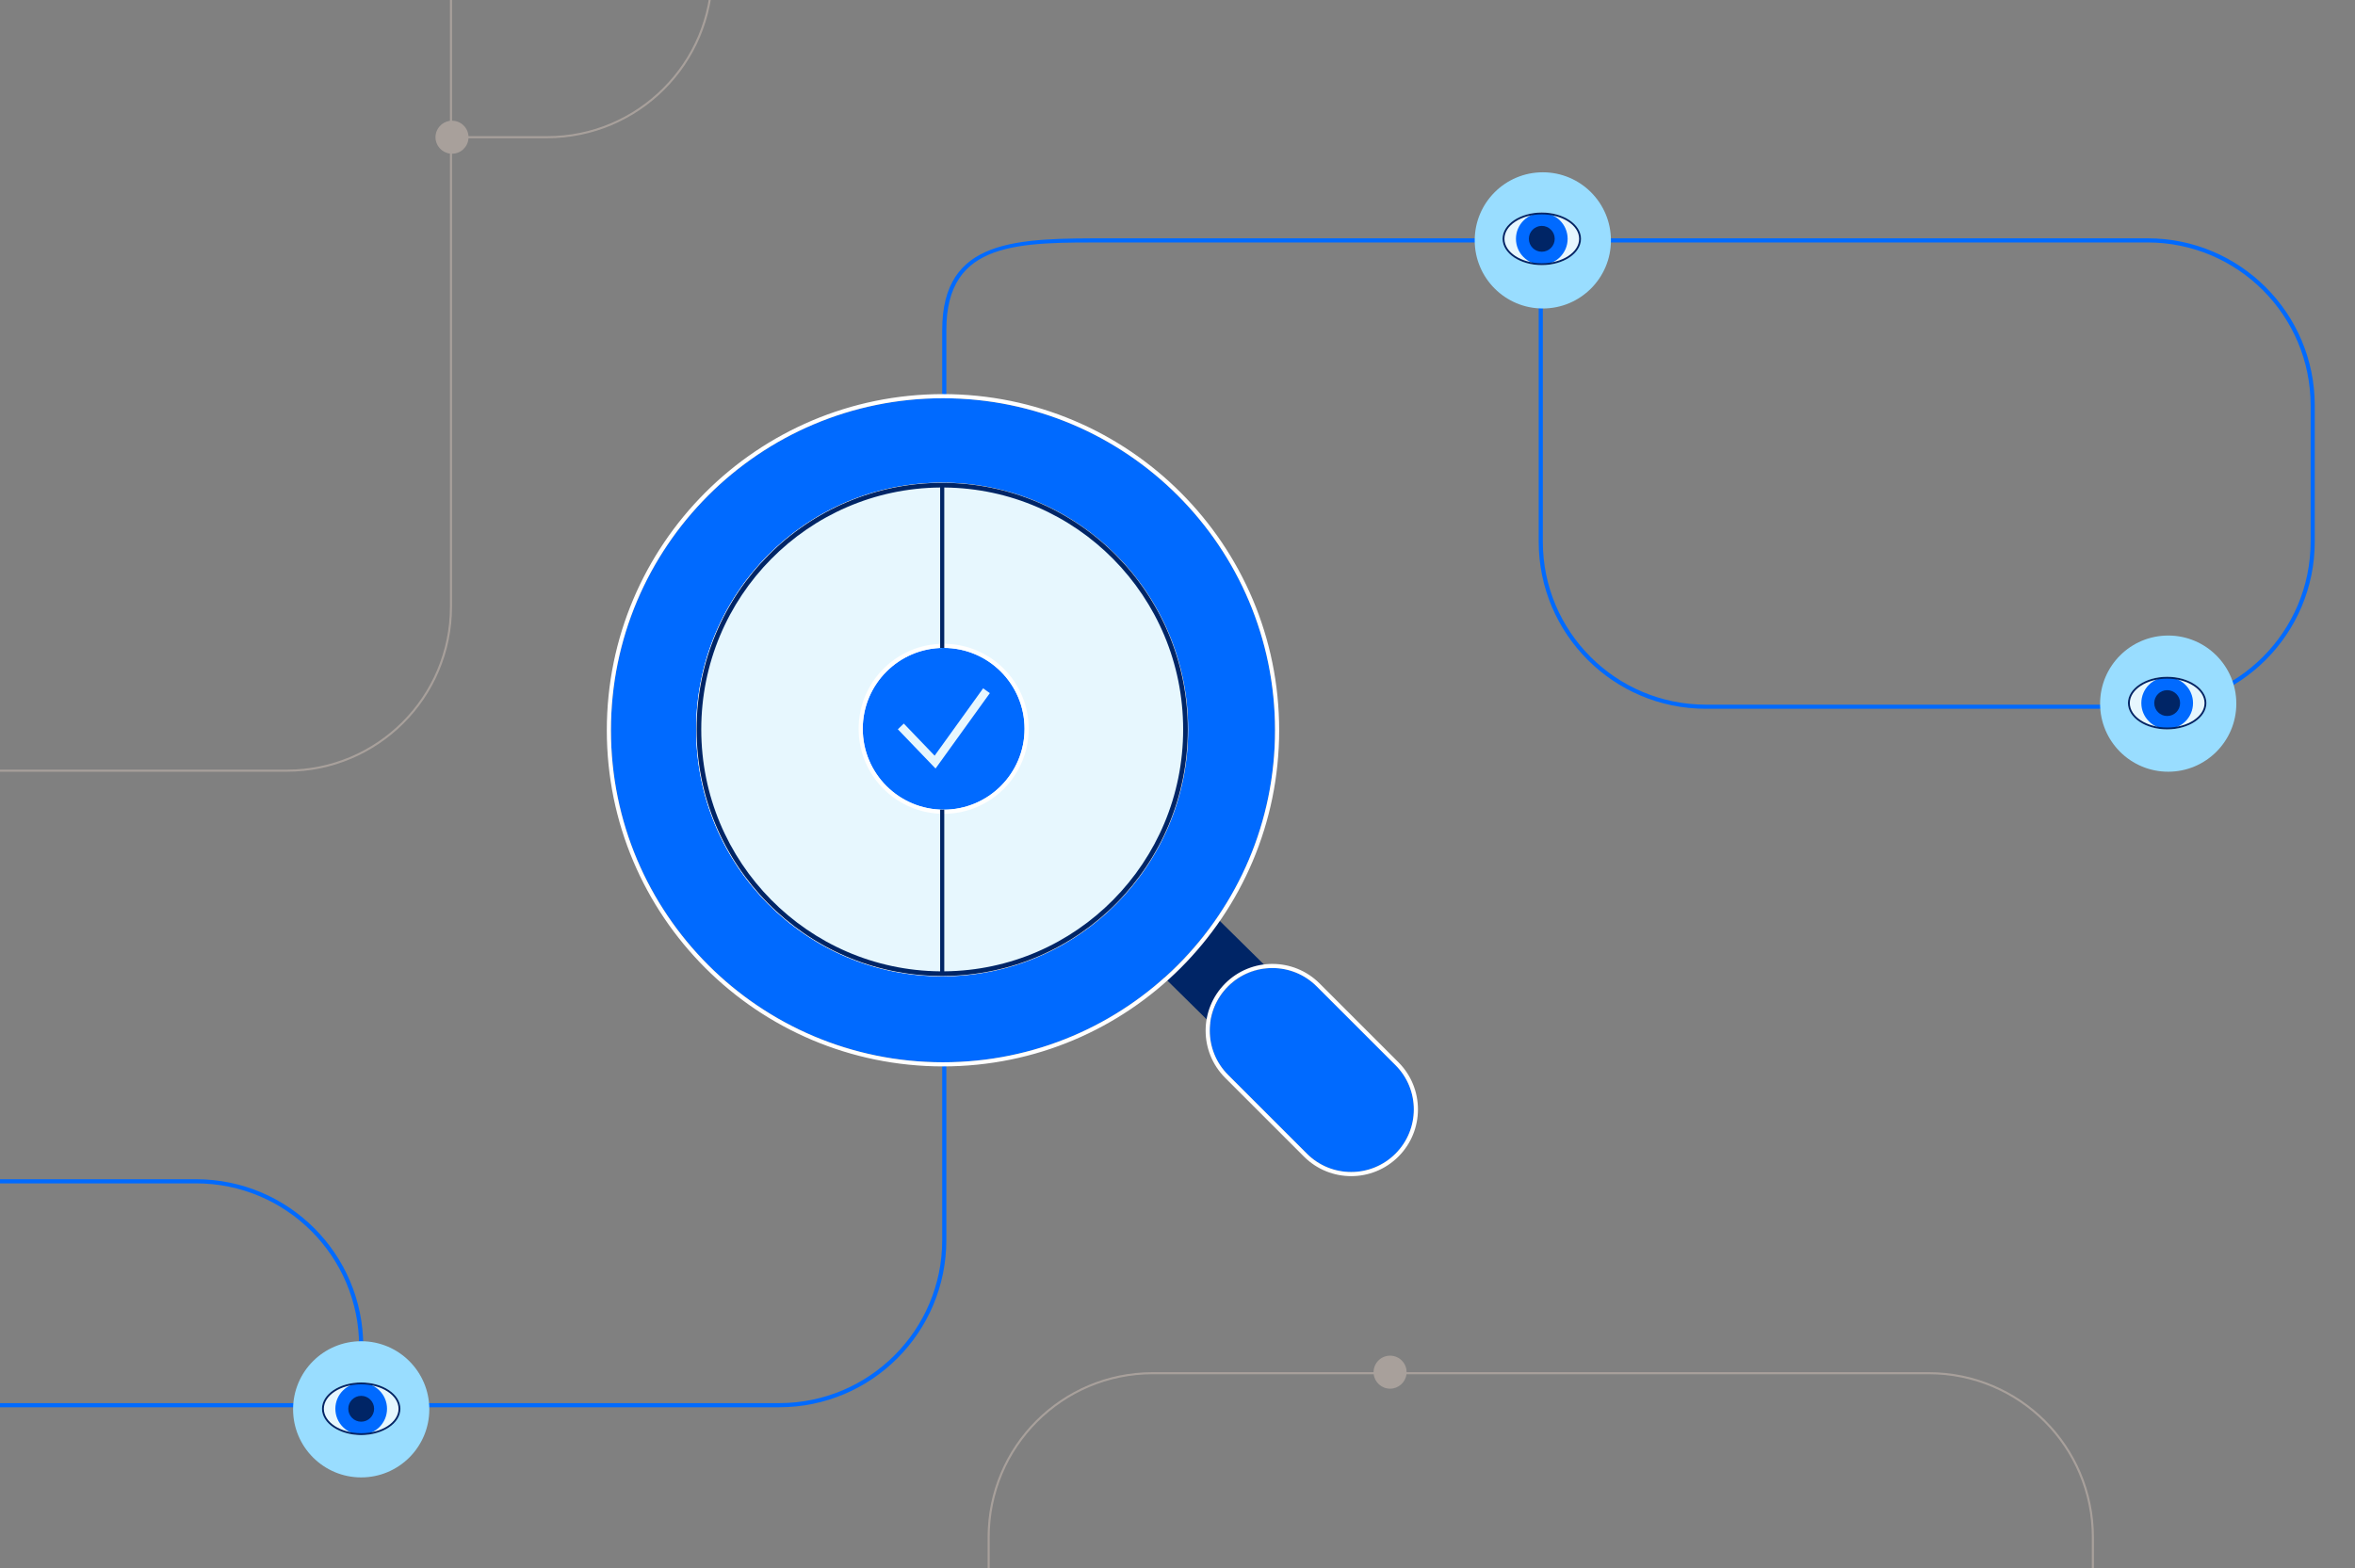 <svg width="1141" height="760" viewBox="0 0 1141 760" fill="none" xmlns="http://www.w3.org/2000/svg">
<rect x="0" y="0" width="1141" height="760" fill="#808080" stroke="none"/>
<g clip-path="url(#clip0_3842_1383)">
<path fill-rule="evenodd" clip-rule="evenodd" d="M226.985 66C226.727 61.815 223.25 58.5 219 58.5V-76C219 -120.183 183.183 -156 139 -156H-18C-62.183 -156 -98 -120.183 -98 -76V294C-98 338.183 -62.183 374 -18 374H139C183.183 374 219 338.183 219 294V74.5C223.25 74.5 226.727 71.185 226.985 67H265C309.459 67 345.5 30.959 345.5 -13.5V-89.5H344.5V-13.5C344.5 30.407 308.907 66 265 66H226.985ZM139 -155H-18C-61.63 -155 -97 -119.63 -97 -76V294C-97 337.63 -61.63 373 -18 373H139C182.63 373 218 337.63 218 294V74.438C214.054 73.946 211 70.58 211 66.5C211 62.42 214.054 59.054 218 58.562V-76C218 -119.63 182.63 -155 139 -155Z" fill="#A8A09B"/>
<path fill-rule="evenodd" clip-rule="evenodd" d="M681.5 665H934.5C978.683 665 1014.5 700.817 1014.5 745V835C1014.5 879.183 978.683 915 934.5 915H558.5C514.317 915 478.5 879.183 478.5 835V745C478.5 700.817 514.317 665 558.5 665H665.5C665.5 660.582 669.082 657 673.5 657C677.918 657 681.5 660.582 681.5 665ZM673.5 673C677.58 673 680.946 669.946 681.438 666H934.5C978.13 666 1013.5 701.37 1013.5 745V835C1013.5 878.63 978.13 914 934.5 914H558.5C514.87 914 479.5 878.63 479.5 835V745C479.5 701.37 514.87 666 558.5 666H665.562C666.054 669.946 669.42 673 673.5 673Z" fill="#A8A09B"/>
<path fill-rule="evenodd" clip-rule="evenodd" d="M537.5 117.5C493.869 117.5 458.5 116.37 458.5 160V601C458.5 645.735 422.235 682 377.5 682H176V682.5H174V682H-15V680H174V652.5C174 608.87 138.63 573.5 95 573.5H-15V571.5H95C139.735 571.5 176 607.765 176 652.5V680H377.5C421.13 680 456.5 644.63 456.5 601V160C456.5 115.265 492.765 115.5 537.5 115.5L1040.5 115.5C1085.24 115.5 1121.5 151.765 1121.5 196.5V262.5C1121.5 307.235 1085.24 343.5 1040.5 343.5L826.5 343.5C781.765 343.5 745.5 307.235 745.5 262.5V117.5H537.5ZM747.5 117.5V262.5C747.5 306.131 782.87 341.5 826.5 341.5L1040.5 341.5C1084.13 341.5 1119.5 306.131 1119.5 262.5V196.5C1119.5 152.87 1084.13 117.5 1040.5 117.5L747.5 117.5Z" fill="#006AFF"/>
<path d="M208 683C208 701.225 193.225 716 175 716C156.775 716 142 701.225 142 683C142 664.775 156.775 650 175 650C193.225 650 208 664.775 208 683Z" fill="#99DDFF"/>
<path d="M780.5 116.5C780.5 134.725 765.725 149.5 747.5 149.5C729.275 149.5 714.5 134.725 714.5 116.5C714.5 98.275 729.275 83.5 747.5 83.5C765.725 83.5 780.5 98.275 780.5 116.5Z" fill="#99DDFF"/>
<path d="M1083.5 341C1083.5 359.225 1068.73 374 1050.5 374C1032.27 374 1017.5 359.225 1017.5 341C1017.5 322.775 1032.27 308 1050.5 308C1068.73 308 1083.5 322.775 1083.5 341Z" fill="#99DDFF"/>
<path d="M175 695.478C185.493 695.478 194 689.775 194 682.739C194 675.703 185.493 670 175 670C164.507 670 156 675.703 156 682.739C156 689.775 164.507 695.478 175 695.478Z" fill="#E7F7FE"/>
<path d="M175 695.256C181.913 695.256 187.517 689.652 187.517 682.739C187.517 675.826 181.913 670.222 175 670.222C168.087 670.222 162.482 675.826 162.482 682.739C162.482 689.652 168.087 695.256 175 695.256Z" fill="#006AFF"/>
<path d="M175 689C178.458 689 181.261 686.197 181.261 682.739C181.261 679.281 178.458 676.478 175 676.478C171.542 676.478 168.739 679.281 168.739 682.739C168.739 686.197 171.542 689 175 689Z" fill="#002566"/>
<path d="M175 670.905C184.98 670.905 193.095 676.211 193.095 682.739C193.095 689.267 184.98 694.573 175 694.573C165.02 694.573 156.905 689.267 156.905 682.739C156.905 676.211 165.02 670.905 175 670.905ZM175 670C164.505 670 156 675.705 156 682.739C156 689.774 164.505 695.478 175 695.478C185.495 695.478 194 689.774 194 682.739C194 675.705 185.495 670 175 670Z" fill="#002566"/>
<path d="M747 128.478C757.493 128.478 766 122.775 766 115.739C766 108.703 757.493 103 747 103C736.507 103 728 108.703 728 115.739C728 122.775 736.507 128.478 747 128.478Z" fill="#E7F7FE"/>
<path d="M747 128.256C753.913 128.256 759.517 122.652 759.517 115.739C759.517 108.826 753.913 103.222 747 103.222C740.087 103.222 734.482 108.826 734.482 115.739C734.482 122.652 740.087 128.256 747 128.256Z" fill="#006AFF"/>
<path d="M747 122C750.458 122 753.261 119.197 753.261 115.739C753.261 112.281 750.458 109.478 747 109.478C743.542 109.478 740.739 112.281 740.739 115.739C740.739 119.197 743.542 122 747 122Z" fill="#002566"/>
<path d="M747 103.905C756.98 103.905 765.095 109.211 765.095 115.739C765.095 122.267 756.98 127.573 747 127.573C737.02 127.573 728.905 122.267 728.905 115.739C728.905 109.211 737.02 103.905 747 103.905ZM747 103C736.505 103 728 108.705 728 115.739C728 122.774 736.505 128.478 747 128.478C757.495 128.478 766 122.774 766 115.739C766 108.705 757.495 103 747 103Z" fill="#002566"/>
<path d="M1050 353.478C1060.49 353.478 1069 347.775 1069 340.739C1069 333.703 1060.49 328 1050 328C1039.51 328 1031 333.703 1031 340.739C1031 347.775 1039.51 353.478 1050 353.478Z" fill="#E7F7FE"/>
<path d="M1050 353.256C1056.91 353.256 1062.52 347.652 1062.52 340.739C1062.52 333.826 1056.91 328.222 1050 328.222C1043.09 328.222 1037.48 333.826 1037.48 340.739C1037.48 347.652 1043.09 353.256 1050 353.256Z" fill="#006AFF"/>
<path d="M1050 347C1053.46 347 1056.26 344.197 1056.26 340.739C1056.26 337.281 1053.46 334.478 1050 334.478C1046.54 334.478 1043.74 337.281 1043.74 340.739C1043.74 344.197 1046.54 347 1050 347Z" fill="#002566"/>
<path d="M1050 328.905C1059.98 328.905 1068.1 334.211 1068.1 340.739C1068.1 347.267 1059.98 352.573 1050 352.573C1040.02 352.573 1031.9 347.267 1031.9 340.739C1031.9 334.211 1040.02 328.905 1050 328.905ZM1050 328C1039.5 328 1031 333.705 1031 340.739C1031 347.774 1039.5 353.478 1050 353.478C1060.5 353.478 1069 347.774 1069 340.739C1069 333.705 1060.5 328 1050 328Z" fill="#002566"/>
<path d="M564 473.659L586.646 496C587.371 489.335 590.323 482.861 595.502 477.752C600.681 472.643 607.244 469.731 614 469.016L589.656 445C582.272 455.53 573.651 465.151 564 473.659Z" fill="#002566"/>
<path d="M456 473C521.722 473 575 419.498 575 353.5C575 287.502 521.722 234 456 234C390.278 234 337 287.502 337 353.5C337 419.498 390.278 473 456 473Z" fill="#E7F7FE"/>
<path d="M595.017 478.029C606.869 466.179 626.085 466.179 637.937 478.029L676.111 516.198C687.963 528.048 687.963 547.262 676.111 559.112C664.259 570.963 645.043 570.963 633.19 559.112L595.017 520.944C583.165 509.093 583.165 489.88 595.017 478.029Z" fill="#006AFF"/>
<path fill-rule="evenodd" clip-rule="evenodd" d="M617.758 353.907C617.758 442.774 545.73 514.814 456.879 514.814C368.028 514.814 296 442.774 296 353.907C296 265.041 368.028 193 456.879 193C545.73 193 617.758 265.041 617.758 353.907ZM575.66 353.545C575.66 419.615 522.295 473.175 456.466 473.175C390.637 473.175 337.272 419.615 337.272 353.545C337.272 287.475 390.637 233.914 456.466 233.914C522.295 233.914 575.66 287.475 575.66 353.545Z" fill="#006AFF"/>
<path d="M418 353.2C418 331.55 435.55 314 457.2 314C478.85 314 496.4 331.55 496.4 353.2C496.4 374.85 478.85 392.4 457.2 392.4C435.55 392.4 418 374.85 418 353.2Z" fill="#006AFF"/>
<path d="M638.644 477.322C626.402 465.081 606.552 465.081 594.31 477.322C582.067 489.563 582.067 509.41 594.31 521.651L632.483 559.819C644.726 572.06 664.575 572.06 676.818 559.819C689.061 547.578 689.061 527.732 676.818 515.49L638.644 477.322ZM456.879 515.814C546.283 515.814 618.758 443.326 618.758 353.907C618.758 264.488 546.283 192 456.879 192C367.476 192 295 264.488 295 353.907C295 443.326 367.476 515.814 456.879 515.814ZM574.66 353.545C574.66 419.066 521.739 472.175 456.466 472.175C391.193 472.175 338.272 419.066 338.272 353.545C338.272 288.023 391.193 234.914 456.466 234.914C521.739 234.914 574.66 288.023 574.66 353.545ZM457.2 313C434.998 313 417 330.998 417 353.2C417 375.402 434.998 393.4 457.2 393.4C479.402 393.4 497.4 375.402 497.4 353.2C497.4 330.998 479.402 313 457.2 313Z" stroke="white" stroke-width="2" stroke-miterlimit="10"/>
<path fill-rule="evenodd" clip-rule="evenodd" d="M575.5 353.5C575.5 419.163 522.761 472.456 457.5 472.996V473H455.5V472.996C390.239 472.456 337.5 419.163 337.5 353.5C337.5 287.502 390.778 234 456.5 234C522.222 234 575.5 287.502 575.5 353.5ZM455.5 392.382V470.733C391.496 470.193 339.762 417.921 339.762 353.5C339.762 289.079 391.496 236.807 455.5 236.267V314.018C455.899 314.006 456.299 314 456.7 314C456.967 314 457.234 314.003 457.5 314.008V236.267C521.504 236.807 573.238 289.079 573.238 353.5C573.238 417.921 521.504 470.193 457.5 470.733V392.392C457.234 392.397 456.967 392.4 456.7 392.4C456.299 392.4 455.899 392.394 455.5 392.382Z" fill="#002566"/>
<path fill-rule="evenodd" clip-rule="evenodd" d="M479.576 335.921L453.269 372.458L435.004 353.432L437.889 350.662L452.829 366.224L476.329 333.584L479.576 335.921Z" fill="#E7F7FE"/>
</g>
<defs>
<clipPath id="clip0_3842_1383">
<rect width="1141" height="760" fill="white"/>
</clipPath>
</defs>
</svg>
